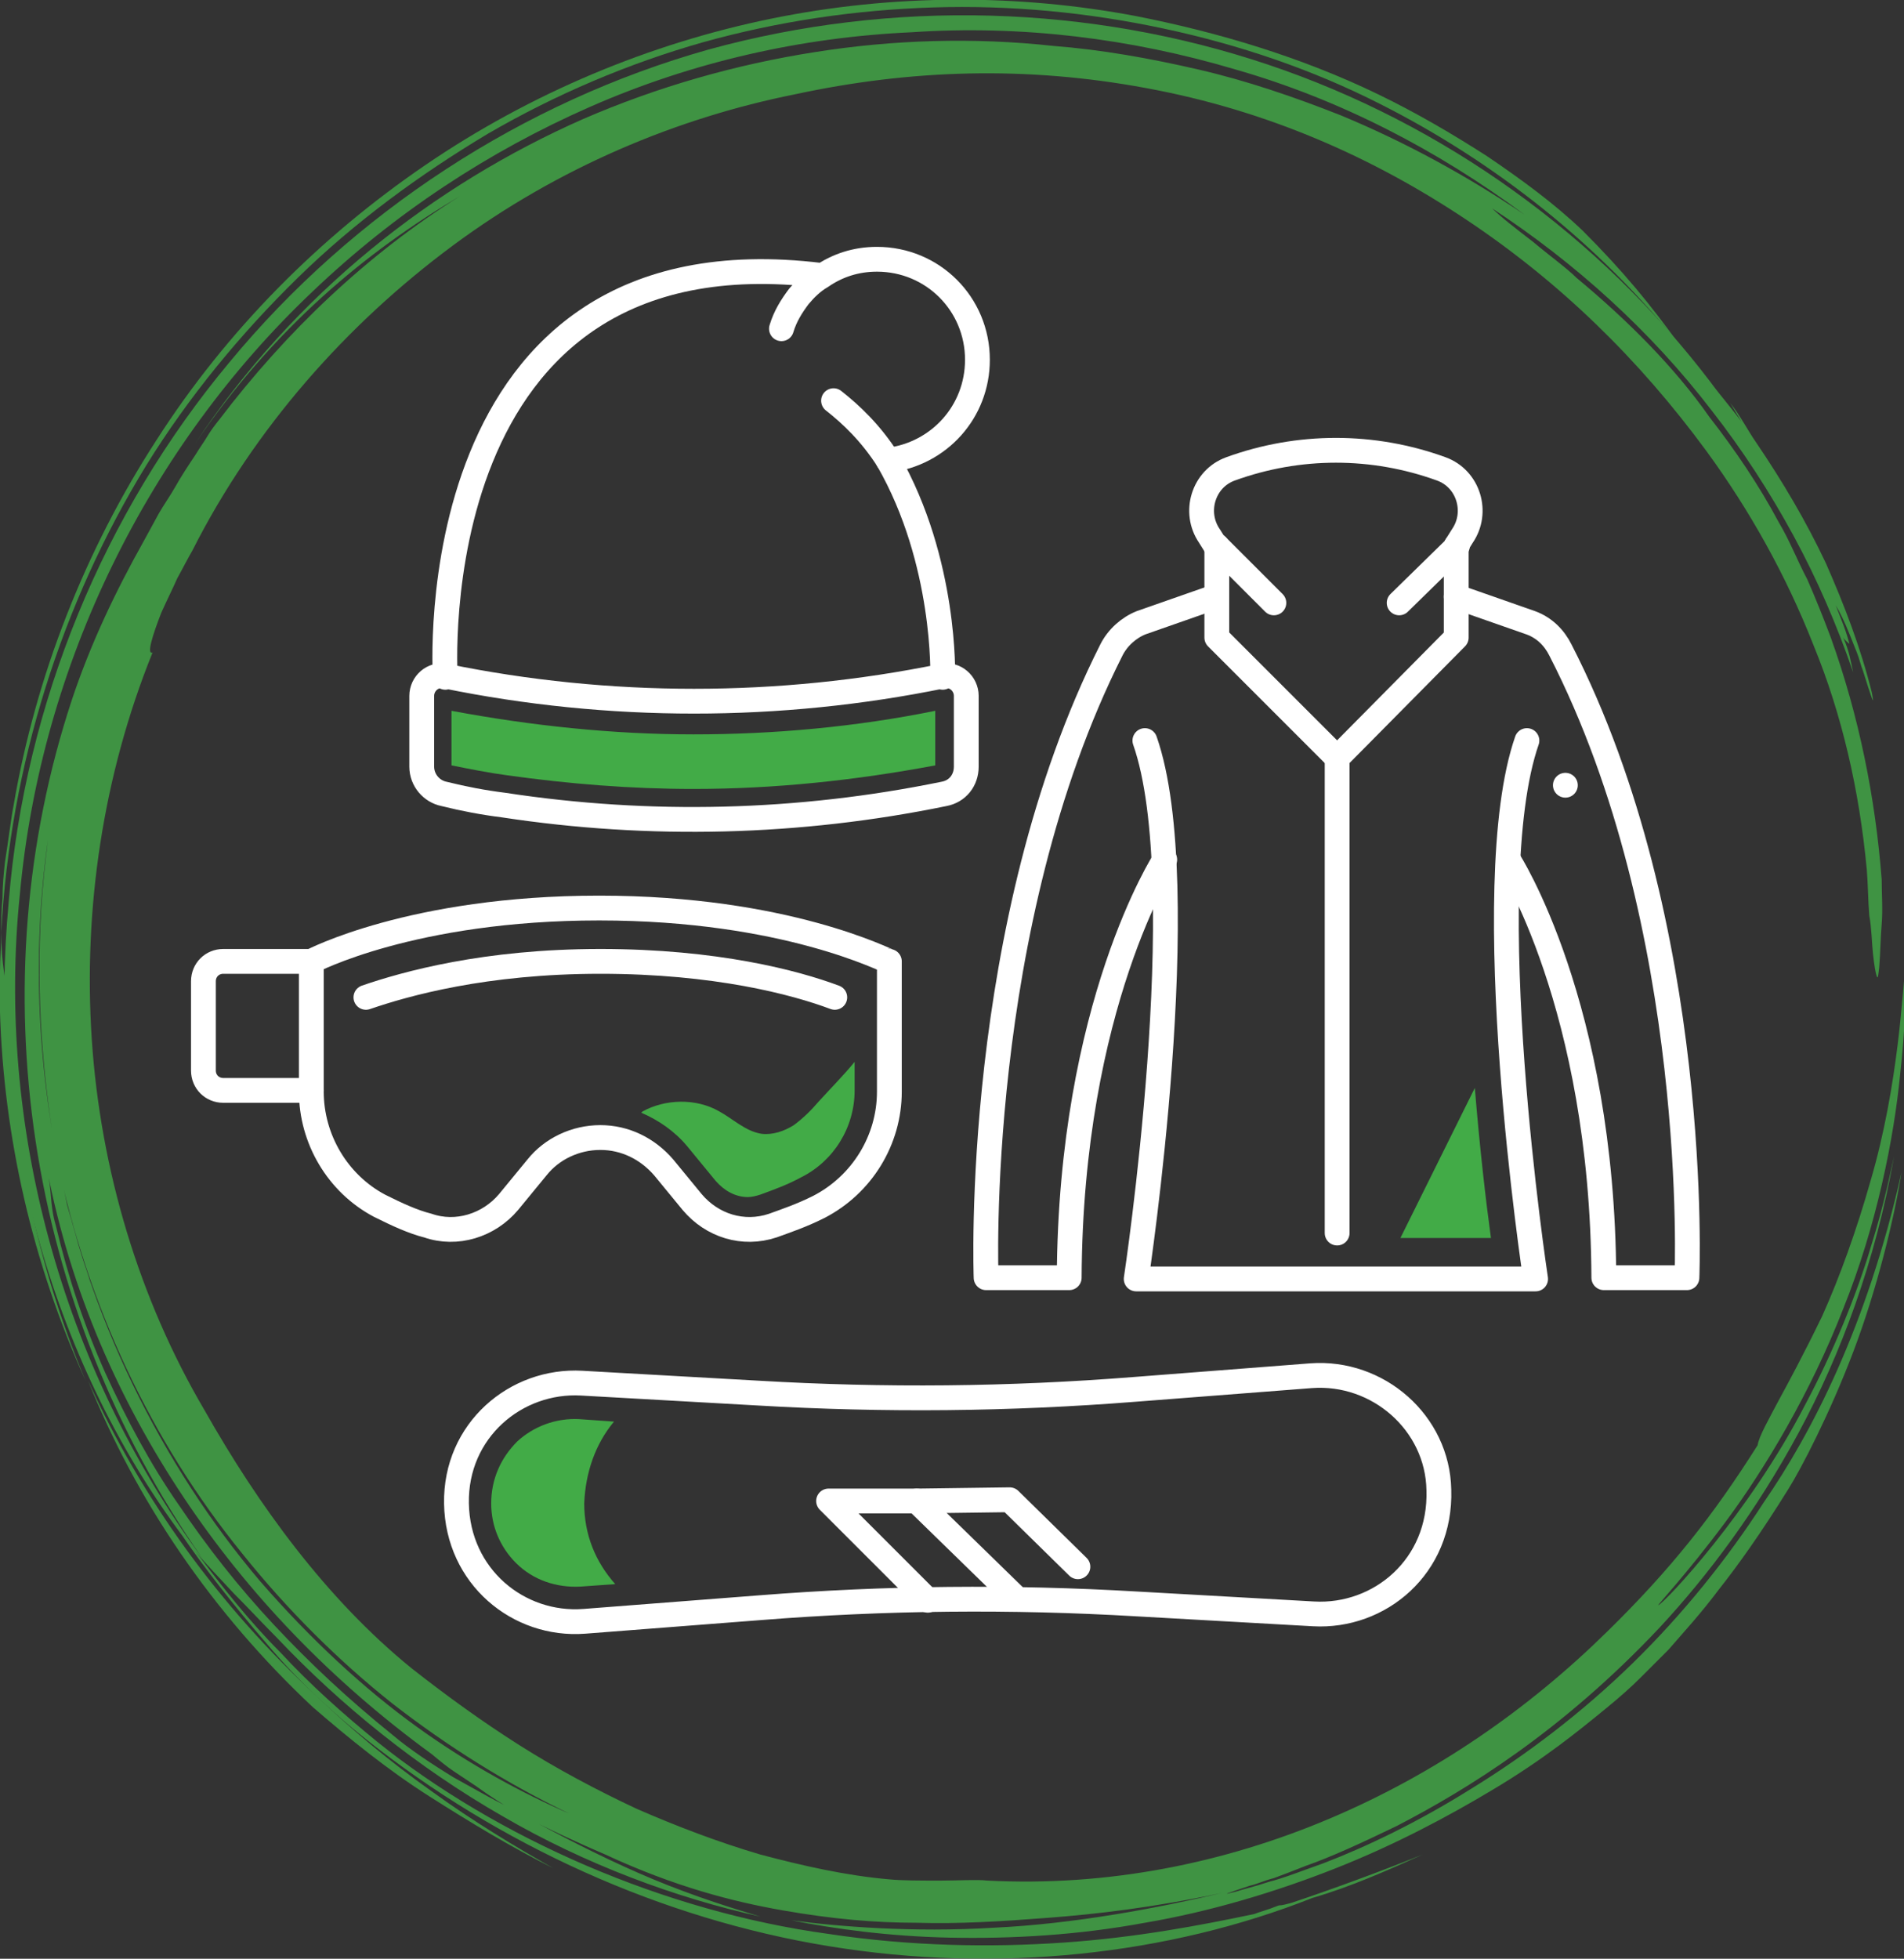 <?xml version="1.0" encoding="utf-8"?>
<!-- Generator: Adobe Illustrator 23.0.6, SVG Export Plug-In . SVG Version: 6.00 Build 0)  -->
<svg version="1.1" id="Calque_1" xmlns="http://www.w3.org/2000/svg" xmlns:xlink="http://www.w3.org/1999/xlink" x="0px" y="0px"
	 viewBox="0 0 153.5 157.9" style="enable-background:new 0 0 153.5 157.9;" xml:space="preserve">
<rect x="0" y="0" width="153.5" height="157.9" fill="#333333" stroke="none"/>
<style type="text/css">
	.st0{fill:none;stroke:#FFFFFF;stroke-width:2;stroke-linecap:round;stroke-linejoin:round;stroke-miterlimit:10;}
	.st1{fill:#42AB47;}
	.st2{opacity:0.8;}
</style>
<g>
	<g>
		<path class="st0" d="M76.1,64c-11.7,2.4-23.7,2.7-35.5,0.9c-1.6-0.2-3.2-0.5-4.8-0.9c-1-0.2-1.8-1.1-1.8-2.2v-5.7
			c0-1,0.9-1.8,1.9-1.6c13.2,2.7,26.9,2.7,40.1,0c1-0.2,1.9,0.6,1.9,1.6v5.7C77.9,62.9,77.2,63.8,76.1,64z"/>
		<path class="st1" d="M55.9,63.6c-5,0-10-0.4-15-1.1c-1.5-0.2-3-0.5-4.5-0.8v-4.4c6.4,1.2,13,1.9,19.5,1.9c6.5,0,13.1-0.6,19.5-1.9
			v4.4C69,62.9,62.5,63.6,55.9,63.6z"/>
		<path class="st0" d="M35.9,54.6c0,0-2.4-36.4,30.3-32.4"/>
		<path class="st0" d="M76,54.6c0,0,0.3-9.3-4.4-17.5"/>
		<path class="st0" d="M71.6,37.1c4.1-0.5,7.2-3.9,7.2-8.1c0-4.5-3.6-8.1-8.1-8.1c-1.7,0-3.2,0.5-4.5,1.4c-0.7,0.4-1.3,1-1.8,1.6
			c-0.6,0.8-1.1,1.6-1.4,2.6"/>
		<path class="st0" d="M67.2,32.3c1.4,1.1,3,2.6,4.4,4.8"/>
	</g>
	<g>
		<path class="st0" d="M61.3,129.6c10.1-0.8,20.2-0.9,30.4-0.3l14.2,0.8c5.3,0.3,10.3-3.8,10.1-10c-0.1-5.4-4.9-9.6-10.3-9.2
			l-14.2,1.1c-10.1,0.8-20.2,0.9-30.4,0.3l-14.2-0.8c-5.3-0.3-10.2,3.8-10.1,9.7c0.1,5.9,5,9.9,10.3,9.5L61.3,129.6z"/>
		<path class="st1" d="M49.5,114.6l-2.8-0.2c-1.9-0.1-3.7,0.6-5,1.8c-1.3,1.3-2.1,3-2.1,5c0,1.8,0.7,3.5,2,4.8l0,0
			c1.4,1.4,3.3,2,5.2,1.9l2.8-0.2c-1.6-1.8-2.5-4-2.5-6.5C47.2,118.7,48,116.4,49.5,114.6z"/>
		<polyline class="st0" points="82,128.9 73.9,121 66.8,121 74.8,129 		"/>
		<polyline class="st0" points="73.9,121 81.4,120.9 86.9,126.3 		"/>
	</g>
	<g>
		<line id="XMLID_5_" class="st0" x1="126.2" y1="63.3" x2="126.2" y2="63.3"/>
		<polyline id="XMLID_4_" class="st0" points="117.4,44 117.4,51.4 107.8,61.1 98.1,51.4 98.1,44 		"/>
		<path id="XMLID_3_" class="st0" d="M117.4,44l0.5-0.8c1.3-1.9,0.5-4.6-1.7-5.4l0,0c-5.5-2-11.5-2-17,0l0,0c-2.2,0.8-3,3.5-1.7,5.4
			l0.5,0.8"/>
		<line id="XMLID_2_" class="st0" x1="98.1" y1="44" x2="102.7" y2="48.6"/>
		<line id="XMLID_1_" class="st0" x1="117.5" y1="44" x2="112.8" y2="48.6"/>
		<path class="st0" d="M92.3,59.7c4.1,11.7-0.7,43.4-0.7,43.4h16.1h16.1c0,0-4.8-31.6-0.7-43.4"/>
		<path class="st0" d="M117.4,48.1l6,2.1c1.1,0.4,1.9,1.2,2.4,2.2C137.2,74.6,136,103,136,103h-6.7c-0.1-22-7.7-33.7-7.7-33.7"/>
		<path class="st0" d="M93.9,69.3c0,0-7.6,11.7-7.7,33.7h-6.7c0,0-1.1-28.4,10.1-50.6c0.5-1,1.4-1.8,2.4-2.2l6-2.1"/>
		<line class="st0" x1="107.8" y1="61.1" x2="107.8" y2="99.4"/>
		<path class="st1" d="M118.9,87.7l-6,12.1h7.3C119.8,96.9,119.3,92.6,118.9,87.7z"/>
	</g>
	<g>
		<path class="st0" d="M48.3,73.2c-15.1,0-23.2,4.3-23.2,4.3V88c0,3.8,2.1,7.4,5.5,9.2c1.4,0.7,2.7,1.3,3.9,1.6
			c2.3,0.8,4.9,0,6.5-1.9l2.3-2.8c1.2-1.5,3.1-2.4,5.1-2.4h0l0,0c2,0,3.8,0.9,5.1,2.4l2.3,2.8c1.6,1.9,4.1,2.7,6.5,1.9
			c1.1-0.4,2.3-0.8,3.7-1.5c3.5-1.8,5.7-5.4,5.7-9.3V77.5C71.5,77.5,63.4,73.2,48.3,73.2z"/>
		<path class="st0" d="M29.5,80.4c3.2-1.1,9.6-2.9,18.9-2.9c9.3,0,15.7,1.7,18.9,2.9"/>
		<path class="st0" d="M25.1,77.5h-7.1c-0.9,0-1.6,0.7-1.6,1.6v7.2c0,0.9,0.7,1.6,1.6,1.6h7.1"/>
		<path class="st1" d="M66,88.8c-0.6,0.7-1.2,1.3-2,1.9c-0.8,0.5-1.7,0.8-2.6,0.7c-1.3-0.2-2.3-1.2-3.4-1.8c-1.9-1.1-4.4-1-6.2,0
			c0,0-0.1,0.1-0.1,0.1c1.4,0.6,2.7,1.5,3.7,2.7l2.3,2.8c0.7,0.8,1.6,1.3,2.6,1.3h0c0.3,0,0.7-0.1,1-0.2c1.1-0.4,2.2-0.8,3.3-1.4
			c2.6-1.3,4.3-4,4.3-7v-2.3C68,86.7,67,87.7,66,88.8z"/>
	</g>
	<g>
		<g>
			<g class="st2">
				<path class="st1" d="M150.5,70.1c-0.6-6.4-2-12.5-4.3-18.1c-2.2-5.6-5.1-10.8-8.6-15.6c-5.5-7.5-11.9-13.7-19.4-18.7
					c-7.5-5-16-8.8-25.8-10.6c-9.7-1.8-19-1.5-28.3,0.5c-9.5,1.9-19.1,5.9-27.6,12.2c-8.5,6.3-16,14.7-21,24.6
					c-0.3,0.5-0.7,1.3-1.2,2.2c-0.4,0.9-0.9,1.9-1.3,2.8c-0.7,1.8-1.2,3.4-0.7,3.2c-4,9.9-5.6,20.7-4.9,31.2
					c0.7,10.5,3.8,20.9,9.1,29.9c4.3,7.6,9.8,15.2,16.7,20.8c2.8,2.2,5.7,4.3,8.7,6.2c3,1.9,6.2,3.6,9.4,5.1c3.2,1.4,6.6,2.7,10,3.7
					c3.4,0.9,6.9,1.7,10.4,2c1,0.1,2.5,0.1,4.1,0.1c1.5,0,3-0.1,3.8,0c9.7,0.5,19.1-1.4,27.6-5c8.5-3.6,16-8.8,22.4-15.1
					c5.1-5,8.5-9.3,12.1-15c0.1-0.7,0.9-2.1,1.8-3.8c0.6-1.1,1.9-3.5,3.4-6.6c1.4-3.1,2.8-7,3.9-10.9c2.3-7.8,2.6-15.8,2.8-17.1
					c0-0.2,0,0.6,0,2.1c0,1.5-0.1,3.6-0.4,6.3c-0.5,5.2-1.9,12.3-4.6,19c-2.6,6.7-6.3,12.9-9.5,17.2c-3.2,4.3-5.6,6.8-5.4,6.7
					c0.6-0.3,7.3-7.4,11.8-16.1c2.3-4.3,4.2-9,5.3-12.7c1.2-3.8,1.7-6.6,1.9-7.4c-1.5,8.5-4.3,16-7.7,22.3
					c-3.4,6.3-7.3,11.5-11.2,15.7c-7.9,8.4-15.6,13.1-21.2,16c-2.9,1.4-5.3,2.5-7.3,3.2c-1,0.4-1.8,0.7-2.6,1
					c-0.8,0.2-1.4,0.5-1.9,0.6c-2.1,0.7-2.4,0.8-1.2,0.5c0.6-0.2,1.5-0.4,2.7-0.8c1.2-0.3,2.7-0.9,4.4-1.5c3.4-1.3,7.6-3.3,11.9-6
					c4.4-2.7,8.9-6.1,13-10.1c4.1-4,7.7-8.5,10.6-13c3.8-5.5,8.3-14.1,11.1-26.6c-0.6,3.8-2,9.5-3.9,14.5c-1.9,5-4.2,9.4-5.2,11
					c-2.3,3.7-4.1,6.2-5.6,8.1c-1.5,2-2.8,3.4-4.1,4.9c-0.7,0.7-1.4,1.4-2.2,2.2c-0.8,0.8-1.7,1.6-2.8,2.5c-2.2,1.8-5,4.1-9.2,6.6
					c-3.5,2.1-7.8,4.4-12.6,6.3c-4.8,1.9-10.1,3.5-15.4,4.4c-5.4,1-10.7,1.3-15.7,1.2c-4.9-0.1-9.3-0.7-12.8-1.4
					c3.7,0.5,9.8,1,16.3,0.6c6.5-0.3,13.3-1.6,18.4-2.8c-5.7,1.2-10.1,1.7-14,2c-3.9,0.3-7.2,0.5-10.6,0.4c-3.4,0-6.8-0.3-10.8-1
					c-4-0.7-8.7-1.9-14.3-4.5c-2.1-0.9-4.5-2-7-3.3c-1.2-0.7-2.3-1.4-3.4-2.2c-0.6-0.4-1.2-0.8-1.8-1.2c-0.6-0.4-1.2-0.9-1.8-1.4
					c-8.1-5.9-14.8-12.9-20-20.7c-5.2-7.8-9.1-16.6-11-26.4c0.4,1.7,0.2,2.8,0.7,4.5c1,4.2,2.3,8.1,4,11.9c1.7,3.7,3.6,7.3,5.9,10.6
					c2.3,3.4,4.8,6.6,7.7,9.7c2.9,3.1,6,6,9.6,8.9c1.3,1.1,3.1,2.3,4.9,3.4c0.9,0.5,1.8,1,2.7,1.5c0.9,0.5,1.8,0.9,2.6,1.4
					c3.3,1.8,6.4,3.4,9.6,4.8c3.2,1.4,6.4,2.5,9.8,3.5c-6.8-1.5-14.1-4.2-20.8-8.1c-6.8-3.9-13-8.9-18.2-14.4
					c-1.1-1.1-2.3-2.4-3.5-3.6c-1.1-1.2-2.2-2.3-3-3.3c2.1,2.8,4.3,5.6,6.8,8.1c2.4,2.6,5.1,5,7.8,7.2c9.7,7.8,23.2,13.7,36.4,15.5
					c6.6,1,13.1,1.1,18.9,0.7c5.9-0.4,11.1-1.4,15.4-2.3c0.5-0.2,1-0.3,2-0.7c0.3,0,0.6-0.1,1-0.2c3.3-1.1,7.1-2.5,10.6-3.9
					c-2.9,1.3-5.8,2.6-8.9,3.5c-11.6,4.6-25.4,6.1-38.9,3.9c-13.6-2.2-26.7-8.2-37.4-16.7c-2.4-1.9-5.4-4.6-8-7.7
					c-2.6-3-5.1-6.2-6.8-8.7c-5.3-7.1-9.3-15.5-11.7-24.3c-1.2-4.4-2-8.9-2.4-13.4c-0.4-4.5-0.3-9,0.1-13.4
					c1.3-16,7.7-31.4,17.8-43.5c10-12.1,23.7-21,38.6-25.2C72-0.1,87.9,0.4,102.2,5.2c14.3,4.8,26.8,13.9,35.7,25.6
					c0.8,1.1,1.7,2.1,2.5,3.2c-0.3-0.5-0.6-1-0.9-1.5c0.8,1,1.4,2.2,2.1,3.2c2.1,3.1,4,6.3,5.6,9.7c1.5,3.4,2.8,6.8,3.7,10.4
					c0.3,1.5-0.1,0.2-0.7-1.7c-0.2-0.5-0.3-1-0.5-1.5c-0.2-0.5-0.4-1-0.6-1.5c-0.4-1-0.8-1.8-1.1-2.3c0.3,0.8,0.6,1.5,0.8,2.1
					c0.2,0.6,0.3,1,0.3,1s-0.3-0.2-0.5-0.5c0.5,1.1,0.6,1.9,0.8,2.8c-1.3-3.8-2.9-7.5-4.8-11c-1.9-3.5-4.1-6.9-6.6-10.1
					c-4.9-6.4-11-11.9-17.7-16.3c0.7,0.7,2,1.7,3.3,2.7c1.3,1.1,2.7,2.1,3.5,2.9c4.1,3.4,7.9,7.2,10.7,11.2c2.1,2.7,4,5.5,5.6,8.5
					c0.9,1.5,1.5,3.1,2.3,4.6c0.7,1.6,1.3,3.1,1.9,4.7c2.3,6.4,3.6,13,4.1,19.5c0,1.2,0.1,2.4,0,3.6c-0.1,1.2-0.1,2.3-0.2,3.5
					c-0.1,0.8-0.1,0.9-0.2,0.7c-0.1-0.3-0.2-0.9-0.3-1.8c-0.1-0.9-0.1-2-0.3-3.1C150.6,72.6,150.6,71.3,150.5,70.1z M5.8,56.4
					c1.5-4.5,3.5-8.7,5.8-12.8l1.2-2.2c0.4-0.7,0.9-1.4,1.3-2.1c0.5-0.9,1.1-1.8,1.7-2.7c0.3-0.5,0.6-0.9,0.9-1.4
					c0.3-0.5,0.6-0.9,1-1.4c5.4-7.1,11.9-13.3,19.4-18c-7.6,4.5-15,10.6-21.4,20c8.1-12.2,19.3-20.9,31.3-26.2
					c6-2.6,12.3-4.4,18.7-5.4C72,3.2,78.5,3,84.9,3.7c3.9,0.3,7.8,1,11.7,1.9c3.9,0.9,7.7,2.2,11.5,3.7c5.3,2.2,10.2,4.9,14.8,8
					c-7-5.2-14.9-9.3-23.3-11.7c-8.4-2.5-17.3-3.6-26.1-3C64.6,3,55.8,5,47.6,8.6c-8.2,3.6-15.8,8.6-22.4,14.9
					C12,36,3.3,53.5,1.6,72.1c-1.9,18.5,3.3,38,14.7,53.5C2.1,105.3-1.8,79.4,5.8,56.4z M4.3,65c-1.7,9.4-1.5,19.1,0.3,28.3
					c1.2,6.3,3.3,12.5,6.1,18.3c2.8,5.8,6.3,11.2,10.3,15.9c4,4.6,8.3,8.6,12.6,11.7c4.3,3.1,8.6,5.4,12.3,7
					c-5-2.4-9.8-5.4-14.3-8.9c-4.4-3.5-8.5-7.6-12.1-12.1c-7.3-9-12.5-20-14.9-31.8c0.3,1.4,0.6,2.6,0.8,3.7c0.3,1.1,0.6,2,0.8,2.8
					c0.4,1.6,0.9,2.7,1,3.2c0.4,1.1,0.1,0.3-0.7-2.1c-0.7-2.5-1.9-6.5-2.6-12c-0.7-5.4-1.1-12.3-0.2-19.9C3.8,68.4,3.9,66.9,4.3,65z
					"/>
				<path class="st1" d="M111.3,8.4c9.3,4.7,17.7,11.4,24.1,19.4c-2.3-3.2-4.5-5.9-7.8-9.2c-2.3-2.2-4.9-4.1-7.7-6
					c-2.8-1.8-5.7-3.5-8.8-5c-6.2-3-12.9-5-19.5-6.3C82.1-0.5,72-0.5,62.2,1.5c-9.8,2-19.4,6-27.9,11.8c-8.5,5.8-16,13.3-21.7,22.2
					C6.9,44.3,2.9,54.4,1.1,64.9c-0.2,1-0.4,2.7-0.7,4.6c-0.1,0.9-0.2,1.9-0.2,2.9c-0.1,1-0.1,1.9-0.1,2.8
					C0.8,61.7,5,48.6,11.8,37.5C15.2,32,19.4,26.9,24,22.4c4.6-4.5,9.8-8.3,15.3-11.6c5.5-3.2,11.4-5.7,17.4-7.4
					C62.8,1.7,69,0.8,75.2,0.6C81.5,0.4,87.7,1,93.8,2.3C99.9,3.6,105.8,5.6,111.3,8.4z"/>
				<path class="st1" d="M25.2,137.6c3,2.6,6.1,5.1,9.4,7.2c3.3,2.1,6.6,4.1,10,5.8c-3-1.7-6.5-3.8-9.8-6.2
					c-3.4-2.4-6.6-5.1-9.3-7.7c-7.8-7.2-14.1-15.9-18.4-25.4C11,121,17.1,130,25.2,137.6z"/>
				<path class="st1" d="M0.1,75.1c0,1.1-0.1,2.2-0.1,3.2c0,1.1,0,2.2,0,3.3c0.3,10,2.6,20.2,6.9,29.7c-4.3-10.2-6.3-21-6.2-31.9
					c-0.2,0-0.3-0.4-0.4-1.2C0.2,77.5,0.1,76.4,0.1,75.1z"/>
			</g>
		</g>
	</g>
</g>
</svg>
